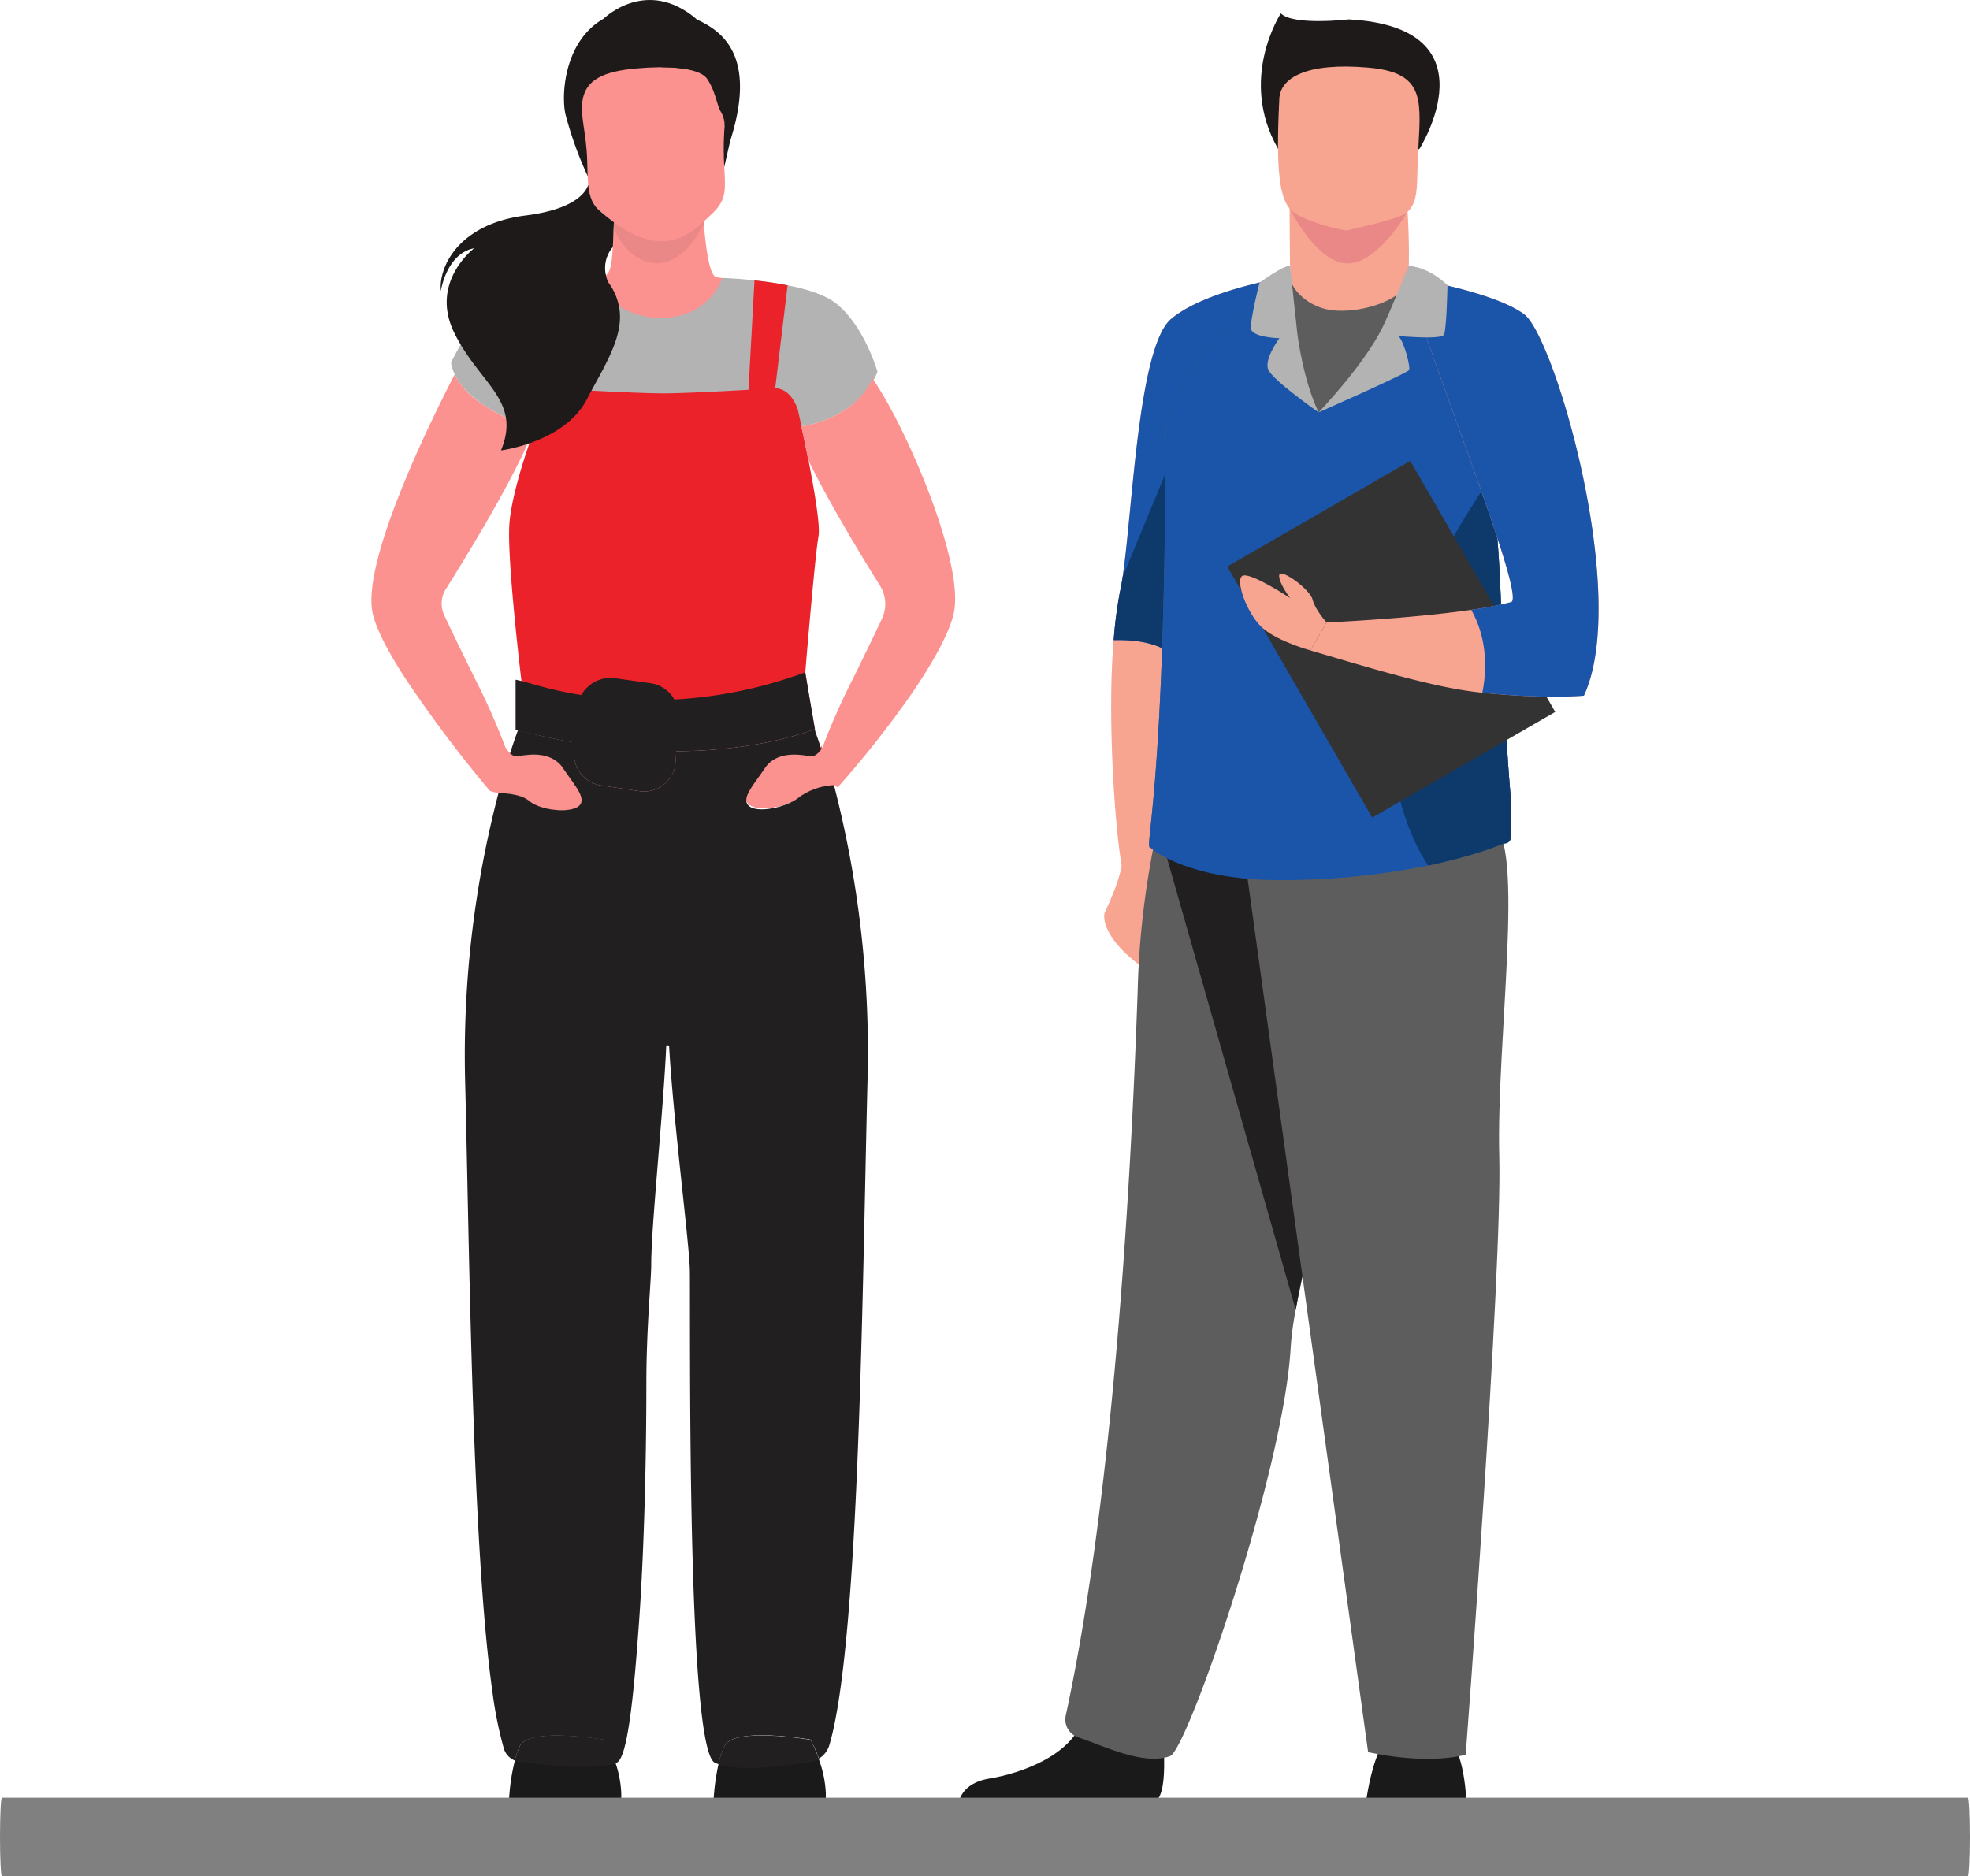 <svg xmlns="http://www.w3.org/2000/svg" width="436.943" height="416.218" viewBox="0 0 436.943 416.218">
  <g id="Group_900" data-name="Group 900" transform="translate(-1130.638 -1206.833)">
    <path id="Path_696" data-name="Path 696" d="M1379.453,1362.591s-.293,3.377-3.817,10.719c0,0-1.616,4.992,8.956,12.481s.294-23.2.294-23.2Z" transform="translate(0 36)" fill="#f7a491"/>
    <path id="Path_697" data-name="Path 697" d="M1416.76,1232.155s-5.929,31.745-12.4,64.905c-7.027,36.044-14.692,73.763-16.07,74.221-2.643.881-6.685-2.572-8.447-6.977-1.415-3.541-3.845-32.662-2.192-51.48a93.182,93.182,0,0,1,1.389-10.7c2.643-11.893,3.445-53.966,11.374-60.574S1416.76,1232.155,1416.76,1232.155Z" transform="translate(0 36)" fill="#f7a491"/>
    <path id="Path_698" data-name="Path 698" d="M1416.76,1232.155s-3.418,18.295-7.894,41.615c-1.418,7.4-2.945,15.3-4.5,23.29-6.337,12.422-11.776,20.868-13.456,19.279-3.427-3.236-9.444-3.635-13.253-3.515a93.182,93.182,0,0,1,1.389-10.7c.208-.94.406-2.067.6-3.351,2.216-14.965,3.473-51.138,10.777-57.223C1398.345,1234.945,1416.76,1232.155,1416.76,1232.155Z" transform="translate(0 36)" fill="#1a55aa"/>
    <path id="Path_699" data-name="Path 699" d="M1408.866,1273.77c-1.418,7.4-2.945,15.3-4.5,23.29-6.337,12.422-11.776,20.868-13.456,19.279-3.427-3.236-9.444-3.635-13.253-3.515a93.182,93.182,0,0,1,1.389-10.7c.208-.94.406-2.067.6-3.351l19-45.867Z" transform="translate(0 36)" fill="#0e396b"/>
    <path id="Path_700" data-name="Path 700" d="M1443.059,1231.687a140.437,140.437,0,0,0-.831-20.505l-25.555,4.176s0,7.8.112,16.452l-.025,0s-.7,8.027,9.19,9.2S1443.325,1237.882,1443.059,1231.687Z" transform="translate(0 36)" fill="#f7a491"/>
    <path id="Path_701" data-name="Path 701" d="M1416.6,1216.934s6.02,12.334,12.921,12.334,13.362-11.6,13.362-11.6Z" transform="translate(0 36)" fill="#ea8888"/>
    <path id="Path_702" data-name="Path 702" d="M1433.634,1570.456s.93-7.244,3.084-11.551,15.857-1.566,15.857-1.566,2.741,2.349,3.329,13.313Z" transform="translate(0 36)" fill="#1a1a1a"/>
    <path id="Path_703" data-name="Path 703" d="M1386.943,1570.358c3.22-1.965,1.388-16.628,1.388-16.628s-15.005-12-17.068-2.814-14.255,13.317-21.194,14.443c-4.791.776-6.274,3.43-6.734,5Z" transform="translate(0 36)" fill="#1a1a1a"/>
    <path id="Path_704" data-name="Path 704" d="M1445.493,1203.813s17.059-26.9-15.7-28.677c0,0-12.286,1.446-15.068-1.335,0,0-9.53,14.484-.63,30.012S1445.493,1203.813,1445.493,1203.813Z" transform="translate(0 36)" fill="#1e1a1a"/>
    <path id="Path_705" data-name="Path 705" d="M1417.432,1217.848c2.483,1.954,9.763,3.894,11.868,4.121,0,0,10.8-2.407,12.759-3.591,3.039-1.842,2.844-5.572,3-10.756.187-6.137.806-10.956.121-14.494-.815-4.233-3.5-6.64-11.01-7.294-13.791-1.2-19.537,2.256-19.777,6.88-.062,1.241-.12,2.425-.16,3.547C1413.68,1210.679,1414.819,1215.792,1417.432,1217.848Z" transform="translate(0 36)" fill="#f7a491"/>
    <path id="Path_706" data-name="Path 706" d="M1418.023,1461.4a69.024,69.024,0,0,0-1.1,8.1c-1.4,27.208-22.9,89.418-26.75,90.868-5.952,2.247-15.326-2.528-20.231-4.09a4.206,4.206,0,0,1-2.951-4.778c10.652-48.966,14.566-119.474,15.99-161.219a189.453,189.453,0,0,1,4.329-35.551s52.457-13.995,52.768,3.71C1440.353,1374.112,1422.7,1435.555,1418.023,1461.4Z" transform="translate(0 36)" fill="#5d5d5d"/>
    <path id="Path_707" data-name="Path 707" d="M1418.023,1461.4l-28.595-100.422c.72-21.026-2.119-6.243-2.119-6.243s52.457-13.995,52.768,3.71C1440.353,1374.112,1422.7,1435.555,1418.023,1461.4Z" transform="translate(0 36)" fill="#211f20"/>
    <path id="Path_708" data-name="Path 708" d="M1406.352,1358.507l27.731,200.985s12.178,2.937,21.649.588c0,0,8.119-106.893,7.443-132.736s5.826-69.15-1.485-73.925S1406.352,1358.507,1406.352,1358.507Z" transform="translate(0 36)" fill="#5d5d5d"/>
    <path id="Path_709" data-name="Path 709" d="M1465.676,1353.417a4.143,4.143,0,0,1-4.079,4.305l-43.7.667-32.1.49c-1.5.027,3.248-12,3.345-90.407.024-17.5,27.111-36.323,27.61-36.323l.006.006c0,2.519,3.971,7.171,10.088,7.57,7.259.476,16.166-3.136,16.166-7.318a19.654,19.654,0,0,1,2.2,2.84c3.624,5.28,10.925,18.155,15.585,40.567,3.68,17.7,2.264,41.362,4.913,71.894C1465.905,1349.914,1465.62,1351.872,1465.676,1353.417Z" transform="translate(0 36)" fill="#5d5d5d"/>
    <path id="Path_710" data-name="Path 710" d="M1464.063,1357.966s-5.808,2.6-16.674,4.854a164.288,164.288,0,0,1-32.306,3.245c-21.24.136-29.284-7.186-29.284-7.186-1.5.027,3.248-12,3.345-90.407.024-17.5,27.111-36.323,27.61-36.323l.006.006s-.7,23.3,6.352,30.15c0,0,9.885-7.635,22.709-29.366,3.624,5.28,10.317,20.463,14.977,42.875a121.123,121.123,0,0,1,1.985,14.88c1.237,15.464.96,34.346,2.928,57.014.194,2.206-.091,4.164-.035,5.709C1465.767,1355.746,1466.392,1357.931,1464.063,1357.966Z" transform="translate(0 36)" fill="#1a55aa"/>
    <path id="Path_711" data-name="Path 711" d="M1464.063,1357.966s-5.808,2.6-16.674,4.854c-3.418-5.212-7.726-14.621-8.322-29.448-1.01-25.073,22.808-57.362,22.808-57.362l.908,14.684c1.237,15.464.96,34.346,2.928,57.014.194,2.206-.091,4.164-.035,5.709C1465.767,1355.746,1466.392,1357.931,1464.063,1357.966Z" transform="translate(0 36)" fill="#0e396b"/>
    <rect id="Rectangle_100" data-name="Rectangle 100" width="46.879" height="64.306" transform="matrix(0.866, -0.5, 0.5, 0.866, 1402.836, 1332.506)" fill="#333"/>
    <path id="Path_712" data-name="Path 712" d="M1481.942,1325.149s-8.314.811-22.527-.649c-10.255-1.054-22.681-4.829-38.169-9.4l3.628-6.195s18.513-.817,32.071-2.8a80.962,80.962,0,0,0,8.845-1.7c2.949-.79-11.684-37.877-19.067-59.687-1.762-5.2-3.11-9.538-3.709-12.3,0,0,1.289.209,3.315.608,5.747,1.134,17.426,3.8,22.4,7.559C1475.452,1245.658,1492.237,1302.989,1481.942,1325.149Z" transform="translate(0 36)" fill="#f7a491"/>
    <path id="Path_713" data-name="Path 713" d="M1481.942,1325.149s-8.314.811-22.527-.649c.784-3.862,1.512-11.4-2.47-18.4a80.962,80.962,0,0,0,8.845-1.7c2.949-.79-11.684-37.877-19.067-59.687-.59-7.051-.9-11.77-.9-11.77l.508.076c5.747,1.134,17.426,3.8,22.4,7.559C1475.452,1245.658,1492.237,1302.989,1481.942,1325.149Z" transform="translate(0 36)" fill="#1a55aa"/>
    <path id="Path_714" data-name="Path 714" d="M1423.111,1262.305s19.774-8.712,20.067-9.4-.979-5.971-2.349-7.538c0,0,9.495.882,10.082-.293s.783-10.963.783-10.963-3.72-3.916-8.614-4.307c0,0-4.285,10.625-5.873,13.8C1433,1252.027,1423.111,1262.305,1423.111,1262.305Z" transform="translate(0 36)" fill="#b3b3b3"/>
    <path id="Path_715" data-name="Path 715" d="M1418.412,1245.077s1.273,10.181,4.7,17.228c0,0-10.327-7.194-11.208-9.544s2.5-6.9,2.5-6.9-6.167-.147-6.313-2.2,1.908-10.132,1.908-10.132,5.3-3.872,6.773-3.726Z" transform="translate(0 36)" fill="#b3b3b3"/>
    <path id="Path_716" data-name="Path 716" d="M1424.874,1308.9s-2.529-2.758-3.107-5.072-7.174-7.057-7.4-5.438,2.4,5.09,2.4,5.09-8.375-5.539-10.408-4.974.9,8.71,4.395,11.7,10.5,4.887,10.5,4.887Z" transform="translate(0 36)" fill="#f7a491"/>
    <path id="Path_717" data-name="Path 717" d="M1313.762,1570.192l-24.864.04s.03-.669.132-1.735a48.629,48.629,0,0,1,.964-6.3,19.738,19.738,0,0,1,1.38-4.07c2.111-4.232,19.019-1.319,19.019-1.319a31.79,31.79,0,0,1,1.877,4.323,24.875,24.875,0,0,1,1.533,7.368A13.556,13.556,0,0,1,1313.762,1570.192Z" transform="translate(0 36)" fill="#1a1a1a"/>
    <path id="Path_718" data-name="Path 718" d="M1268.388,1570.192l-24.864.04s.03-.669.131-1.735a43.789,43.789,0,0,1,1.188-7.145,16.717,16.717,0,0,1,1.157-3.227c2.111-4.232,19.018-1.319,19.018-1.319a32.376,32.376,0,0,1,2.182,5.206,23.877,23.877,0,0,1,1.228,6.485A13.554,13.554,0,0,1,1268.388,1570.192Z" transform="translate(0 36)" fill="#1a1a1a"/>
    <path id="Path_719" data-name="Path 719" d="M1299.856,1235.794c-2.112,1.53-21.229,11.508-21.229,11.508l-20.16-14.373s6.123-.892,6.286-.939c1.818-.508,1.735-5.386,1.965-10.581.036-.8.079-1.609.139-2.41l19.739-.717.016.246q.024.374.056.785l.039.562c.012.195.028.388.043.591.357,4.565,1.118,11.012,2.576,11.766C1290.155,1232.659,1295.774,1232.592,1299.856,1235.794Z" transform="translate(0 36)" fill="#fc9290"/>
    <path id="Path_720" data-name="Path 720" d="M1286.75,1220.466c-1.629,3.257-5.254,8.928-10.632,8.742-5.136-.182-8.06-4.851-9.4-7.8.036-.8.079-1.609.139-2.41l19.739-.717.016.246.056.785.039.562C1286.719,1220.07,1286.735,1220.263,1286.75,1220.466Z" transform="translate(0 36)" fill="#ea8888"/>
    <path id="Path_721" data-name="Path 721" d="M1264.509,1174.99s9.521-9.48,20.754.192C1285.263,1175.182,1278.584,1173.8,1264.509,1174.99Z" transform="translate(0 36)" fill="#1e1a1a"/>
    <path id="Path_722" data-name="Path 722" d="M1260.975,1209.865a81.6,81.6,0,0,1-4.875-13.512c-1.329-5.19-.113-24.889,19.691-23.551a26.694,26.694,0,0,1,11.352,3.345c4.47,2.554,11.075,8.3,5.487,25.826l-1.352,5.881Z" transform="translate(0 36)" fill="#1e1a1a"/>
    <path id="Path_723" data-name="Path 723" d="M1288.68,1218.139c-5.113,4.888-11.464,11.4-25.154-.645-2.678-2.356-2.5-5.979-2.653-11.183-.187-6.16-1.67-9.931-.982-13.482.818-4.248,4.45-6.167,11.989-6.823,13.843-1.2,20.839,1.917,19.909,8.786C1289.716,1210.122,1293.879,1213.168,1288.68,1218.139Z" transform="translate(0 36)" fill="#fc9290"/>
    <path id="Path_724" data-name="Path 724" d="M1277.4,1185.754s8.206-.173,10.079,2.57,2.134,5.813,3.078,7.36a5.963,5.963,0,0,1,.789,3.282l1.82-12.247-11.106-2.208Z" transform="translate(0 36)" fill="#1e1a1a"/>
    <path id="Path_725" data-name="Path 725" d="M1325.258,1253.314s-3.5,10.327-17.71,12.218c-.385.051-.781.094-1.181.134h-57.858l-.309-.095c-2.247-.713-16.07-5.449-17.524-14.306,0,0,7.268-14.924,12.816-16.775a35.234,35.234,0,0,1,6.21-1.252c2.405-.309,4.937-.515,7.061-.65,2.925-.182,5.073-.23,5.073-.23a17.436,17.436,0,0,0,15.471,9c10.965-.131,13.505-8.865,13.505-8.865s3.08.087,7.169.531c2.255.242,4.815.591,7.339,1.094,4.276.852,8.441,2.136,10.823,4.07C1322.484,1243.339,1325.258,1253.314,1325.258,1253.314Z" transform="translate(0 36)" fill="#b3b3b3"/>
    <path id="Path_726" data-name="Path 726" d="M1247.989,1348.486c-1.756-1.472-4.729-1.593-6.769-1.806.924-3.492,1.806-6.435,2.557-8.769a2.055,2.055,0,0,0,1.7.67c1.726-.264,7.267-1.451,10.047,2.638s5.409,6.871,3.43,8.464S1250.5,1350.607,1247.989,1348.486Z" transform="translate(0 36)" fill="#eb222a"/>
    <path id="Path_727" data-name="Path 727" d="M1265.018,1556.806a32.376,32.376,0,0,1,2.182,5.206c-5.246,1.573-16.329.314-21.332-.376a3.916,3.916,0,0,1-1.025-.284,16.717,16.717,0,0,1,1.157-3.227C1248.111,1553.893,1265.018,1556.806,1265.018,1556.806Z" transform="translate(0 36)" fill="#211f20"/>
    <path id="Path_728" data-name="Path 728" d="M1310.393,1556.806a31.79,31.79,0,0,1,1.877,4.323,4.753,4.753,0,0,1-1.715.568c-5.084.68-15.426,2.324-20.561.5a19.738,19.738,0,0,1,1.38-4.07C1293.485,1553.893,1310.393,1556.806,1310.393,1556.806Z" transform="translate(0 36)" fill="#211f20"/>
    <path id="Path_729" data-name="Path 729" d="M1311.387,1332.563c-3.745,1.39-14.533,4.81-30.76,4.891l-.152,2.375a7,7,0,0,1-8.028,6.485l-8.514-1.279a7,7,0,0,1-5.887-7.946l.224-1.543q-6.105-1.035-12.767-2.791c.436-3.907.649-7.925.771-11.082,0-.02-.041-.3-.1-.8-.528-4.536-3.086-26.944-2.548-33.875.447-5.815,3.136-14.087,4.435-17.831.01-.011.01-.011.01-.021l.031-.994.091-2.568.01-.01.132-3.857a7.57,7.57,0,0,1,1.451-3.014,3.722,3.722,0,0,1,2.527-1.745l-2.608-23.717c2.405-.315,4.932-.518,7.064-.65l1.481,24.367.021.345c1.1.061,2.293.122,3.552.193,5.754.294,12.594.6,15.912.6,1.98,0,5.207-.112,8.688-.264s7.226-.366,10.23-.528l.02-.345,1.086-19.892.142-2.516.081-1.523c2.253.244,4.81.589,7.338,1.1l-2.741,22.835c1.634,0,3.755,1.106,5.014,4.739,0,0,.324,1.451.811,3.7.447,2.05,1.015,4.77,1.584,7.663,1.309,6.748,2.608,14.411,2.192,16.714-.792,4.354-2.933,30.142-2.933,30.2.051.294.091.588.142.892.6,3.766,1.309,7.845,1.867,10.951Z" transform="translate(0 36)" fill="#eb222a"/>
    <path id="Path_730" data-name="Path 730" d="M1315.619,1345h-.04a14.352,14.352,0,0,0-7.754,2.712c-2.517,2.121-8.992,3.168-10.971,1.585s.66-4.171,3.441-8.271,8.322-2.806,10.037-2.542a2.814,2.814,0,0,0,2.446-1.484c.01-.01.02-.78.03-.79C1313.61,1338.646,1314.584,1342,1315.619,1345Z" transform="translate(0 36)" fill="#eb222a"/>
    <path id="Path_731" data-name="Path 731" d="M1258.949,1349.683c-1.978,1.584-8.453.924-10.96-1.2-1.756-1.472-4.729-1.593-6.769-1.806a5,5,0,0,1-1.949-.437,281.486,281.486,0,0,1-19.028-25.372c-3.43-5.348-6.171-10.442-6.952-14.025-2.557-11.752,13.609-44.116,18.186-52.935a16.716,16.716,0,0,0,5.491,6.12,31.723,31.723,0,0,0,4.364,2.679c.517.274,1.025.528,1.512.751,1.116.528,2.151.954,3.024,1.289.426.172.812.314,1.147.426.091.041.183.285.264.3.385.143.69.519.893.519h.02a.835.835,0,0,1,.264.036c.01.01.02-.036.02-.036h.629c-.294,0-.629,1.445-1,2.318-.152.386-.325.7-.508,1.093-4.709,10.565-14.167,25.9-18.074,32.109a6.039,6.039,0,0,0-.366,5.753c2.274,4.872,4.537,9.428,6.577,13.609a154.373,154.373,0,0,1,6.992,15.705,6.14,6.14,0,0,0,1.055,1.327,2.05,2.05,0,0,0,1.7.668c1.726-.264,7.267-1.452,10.047,2.638S1260.928,1348.09,1258.949,1349.683Z" transform="translate(0 36)" fill="#fc9290"/>
    <path id="Path_732" data-name="Path 732" d="M1260.779,1259.456c-4.954,9.511-19.022,11.295-19.022,11.295,4.557-11.1-4.625-14.6-10.3-25.958s4.359-18.89,4.359-18.89c-6.209,1.188-7.4,9.51-7.4,9.51-.527-5.548,4.1-14.924,18.76-16.774,10.736-1.355,13.327-4.974,13.945-6.816.242,2.389.821,4.26,2.426,5.67,1.133,1,2.219,1.867,3.253,2.624-.024.432-.043.864-.063,1.292-.064,1.462-.1,2.9-.171,4.22a7.152,7.152,0,0,0-1.537,6.25,6.957,6.957,0,0,0,.507,1.553,13.1,13.1,0,0,1,2.544,6.337C1268.76,1246.054,1264.492,1252.327,1260.779,1259.456Z" transform="translate(0 36)" fill="#1e1a1a"/>
    <path id="Path_733" data-name="Path 733" d="M1311.387,1332.563c-3.745,1.39-14.533,4.81-30.76,4.891l-.152,2.375a7,7,0,0,1-8.028,6.485l-8.514-1.279a7,7,0,0,1-5.887-7.946l-.028-1.543c-4.069-.69-8.018-1.613-13.018-2.791v-11.143c3,.569,7.193,2.243,14.581,3.39a7.432,7.432,0,0,1,7.534-3.714l7.842,1.106a7.1,7.1,0,0,1,5.235,3.6,98.208,98.208,0,0,0,26.487-5.126c.842-.274,1.705-.578,2.547-.892l.162.892,1.862,10.951Z" transform="translate(0 36)" fill="#211f20"/>
    <path id="Path_734" data-name="Path 734" d="M1342.182,1306.846c-.944,4.323-4.579,10.849-8.994,17.354a222.9,222.9,0,0,1-16.731,21.269c-.2.132-.432-.469-.838-.469h-.04a14.352,14.352,0,0,0-7.754,2.712c-2.517,2.121-8.992,3.168-10.971,1.585s.66-4.171,3.441-8.271,8.322-2.806,10.037-2.542a2.814,2.814,0,0,0,2.446-1.484c.01-.01.02-.006.03-.016.1-.153.2-.283.274-.415a152.711,152.711,0,0,1,7-15.7c1.919-3.947,4.04-8.237,6.181-12.814a7.617,7.617,0,0,0-.436-7.3c-3.654-5.836-11.052-17.942-15.842-27.695a1.027,1.027,0,0,1-.081-.152c-.559-2.831-1.127-5.49-1.553-7.5.02,0,.03-.01.05-.01a.51.51,0,0,0,.122-.02c.224-.041.447-.071.67-.122a2.271,2.271,0,0,0,.254-.05c.588-.112,1.157-.244,1.715-.4.294-.071.578-.163.863-.244s.558-.172.832-.264a25.613,25.613,0,0,0,3-1.258c.456-.234.893-.467,1.309-.71.2-.133.416-.254.609-.376s.4-.264.578-.386.376-.263.559-.4a17.525,17.525,0,0,0,5.413-6.607c0,.01-.331.01-.331.01v.02C1331,1264.293,1344.679,1295.378,1342.182,1306.846Z" transform="translate(0 36)" fill="#fc9290"/>
    <path id="Path_735" data-name="Path 735" d="M1323.068,1410.1c-1.136,44.1-1.725,124.625-8.433,147.683a5.359,5.359,0,0,1-2.365,3.157,27.124,27.124,0,0,0-1.877-4.227s-16.908-2.864-19.019,1.368a19.981,19.981,0,0,0-1.38,4.093c-.284-.111-.558-.211-.812-.332-6.231-3.086-5.4-94.731-5.531-109-.03-2.933-.923-11.029-1.938-20.558s-2.152-20.519-2.659-29.247a.325.325,0,0,0-.65,0c-.67,14.7-3.323,39.7-3.323,48.226,0,3.765-1.081,13.934-1.081,26.681v.01c0,15.984-.452,36.018-1.609,52.5-1.218,17.192-2.621,30.527-5.016,31.4-.162.06-.163.111-.336.162a37.8,37.8,0,0,0-2.1-5.206s-16.867-2.913-18.978,1.319a16.662,16.662,0,0,0-1.137,3.227,4.181,4.181,0,0,1-2.436-2.659,88.185,88.185,0,0,1-2.522-12.523c-4.506-31.724-5.082-97.061-6.056-135.3a230.167,230.167,0,0,1,7.41-64.189c2.04.213,5.014.334,6.769,1.806,2.507,2.121,8.982,2.781,10.961,1.2s-.659-4.363-3.43-8.464-8.322-2.9-10.047-2.638a2.055,2.055,0,0,1-1.7-.67c.721-2.263,1.32-3.948,1.715-5.013a.62.62,0,0,0,.011-.143q6.652,1.767,12.767,2.791l-.224,1.543a7,7,0,0,0,5.887,7.946l8.514,1.279a7,7,0,0,0,8.028-6.485l.152-2.375c16.227-.081,27.015-3.5,30.76-4.891.041.213.071.416.112.619.335.913.781,2.192,1.309,3.826-.01.01-.02.03-.03.04-.538.772-1.421,1.685-2.446,1.533-1.715-.264-7.267-1.451-10.037,2.638s-5.419,6.871-3.441,8.464,8.454.15,10.971-1.971a14.352,14.352,0,0,1,7.754-2.712h.04A236.444,236.444,0,0,1,1323.068,1410.1Z" transform="translate(0 36)" fill="#211f20"/>
    <path id="Path_736" data-name="Path 736" d="M1567.153,1587.051H1131.067c-.236,0-.429-3.925-.429-8.727h0c0-4.8.193-8.723.429-8.723h436.086c.236,0,.428,3.926.428,8.723h0C1567.581,1583.126,1567.389,1587.051,1567.153,1587.051Z" transform="translate(0 36)" fill="gray"/>
  </g>
</svg>
